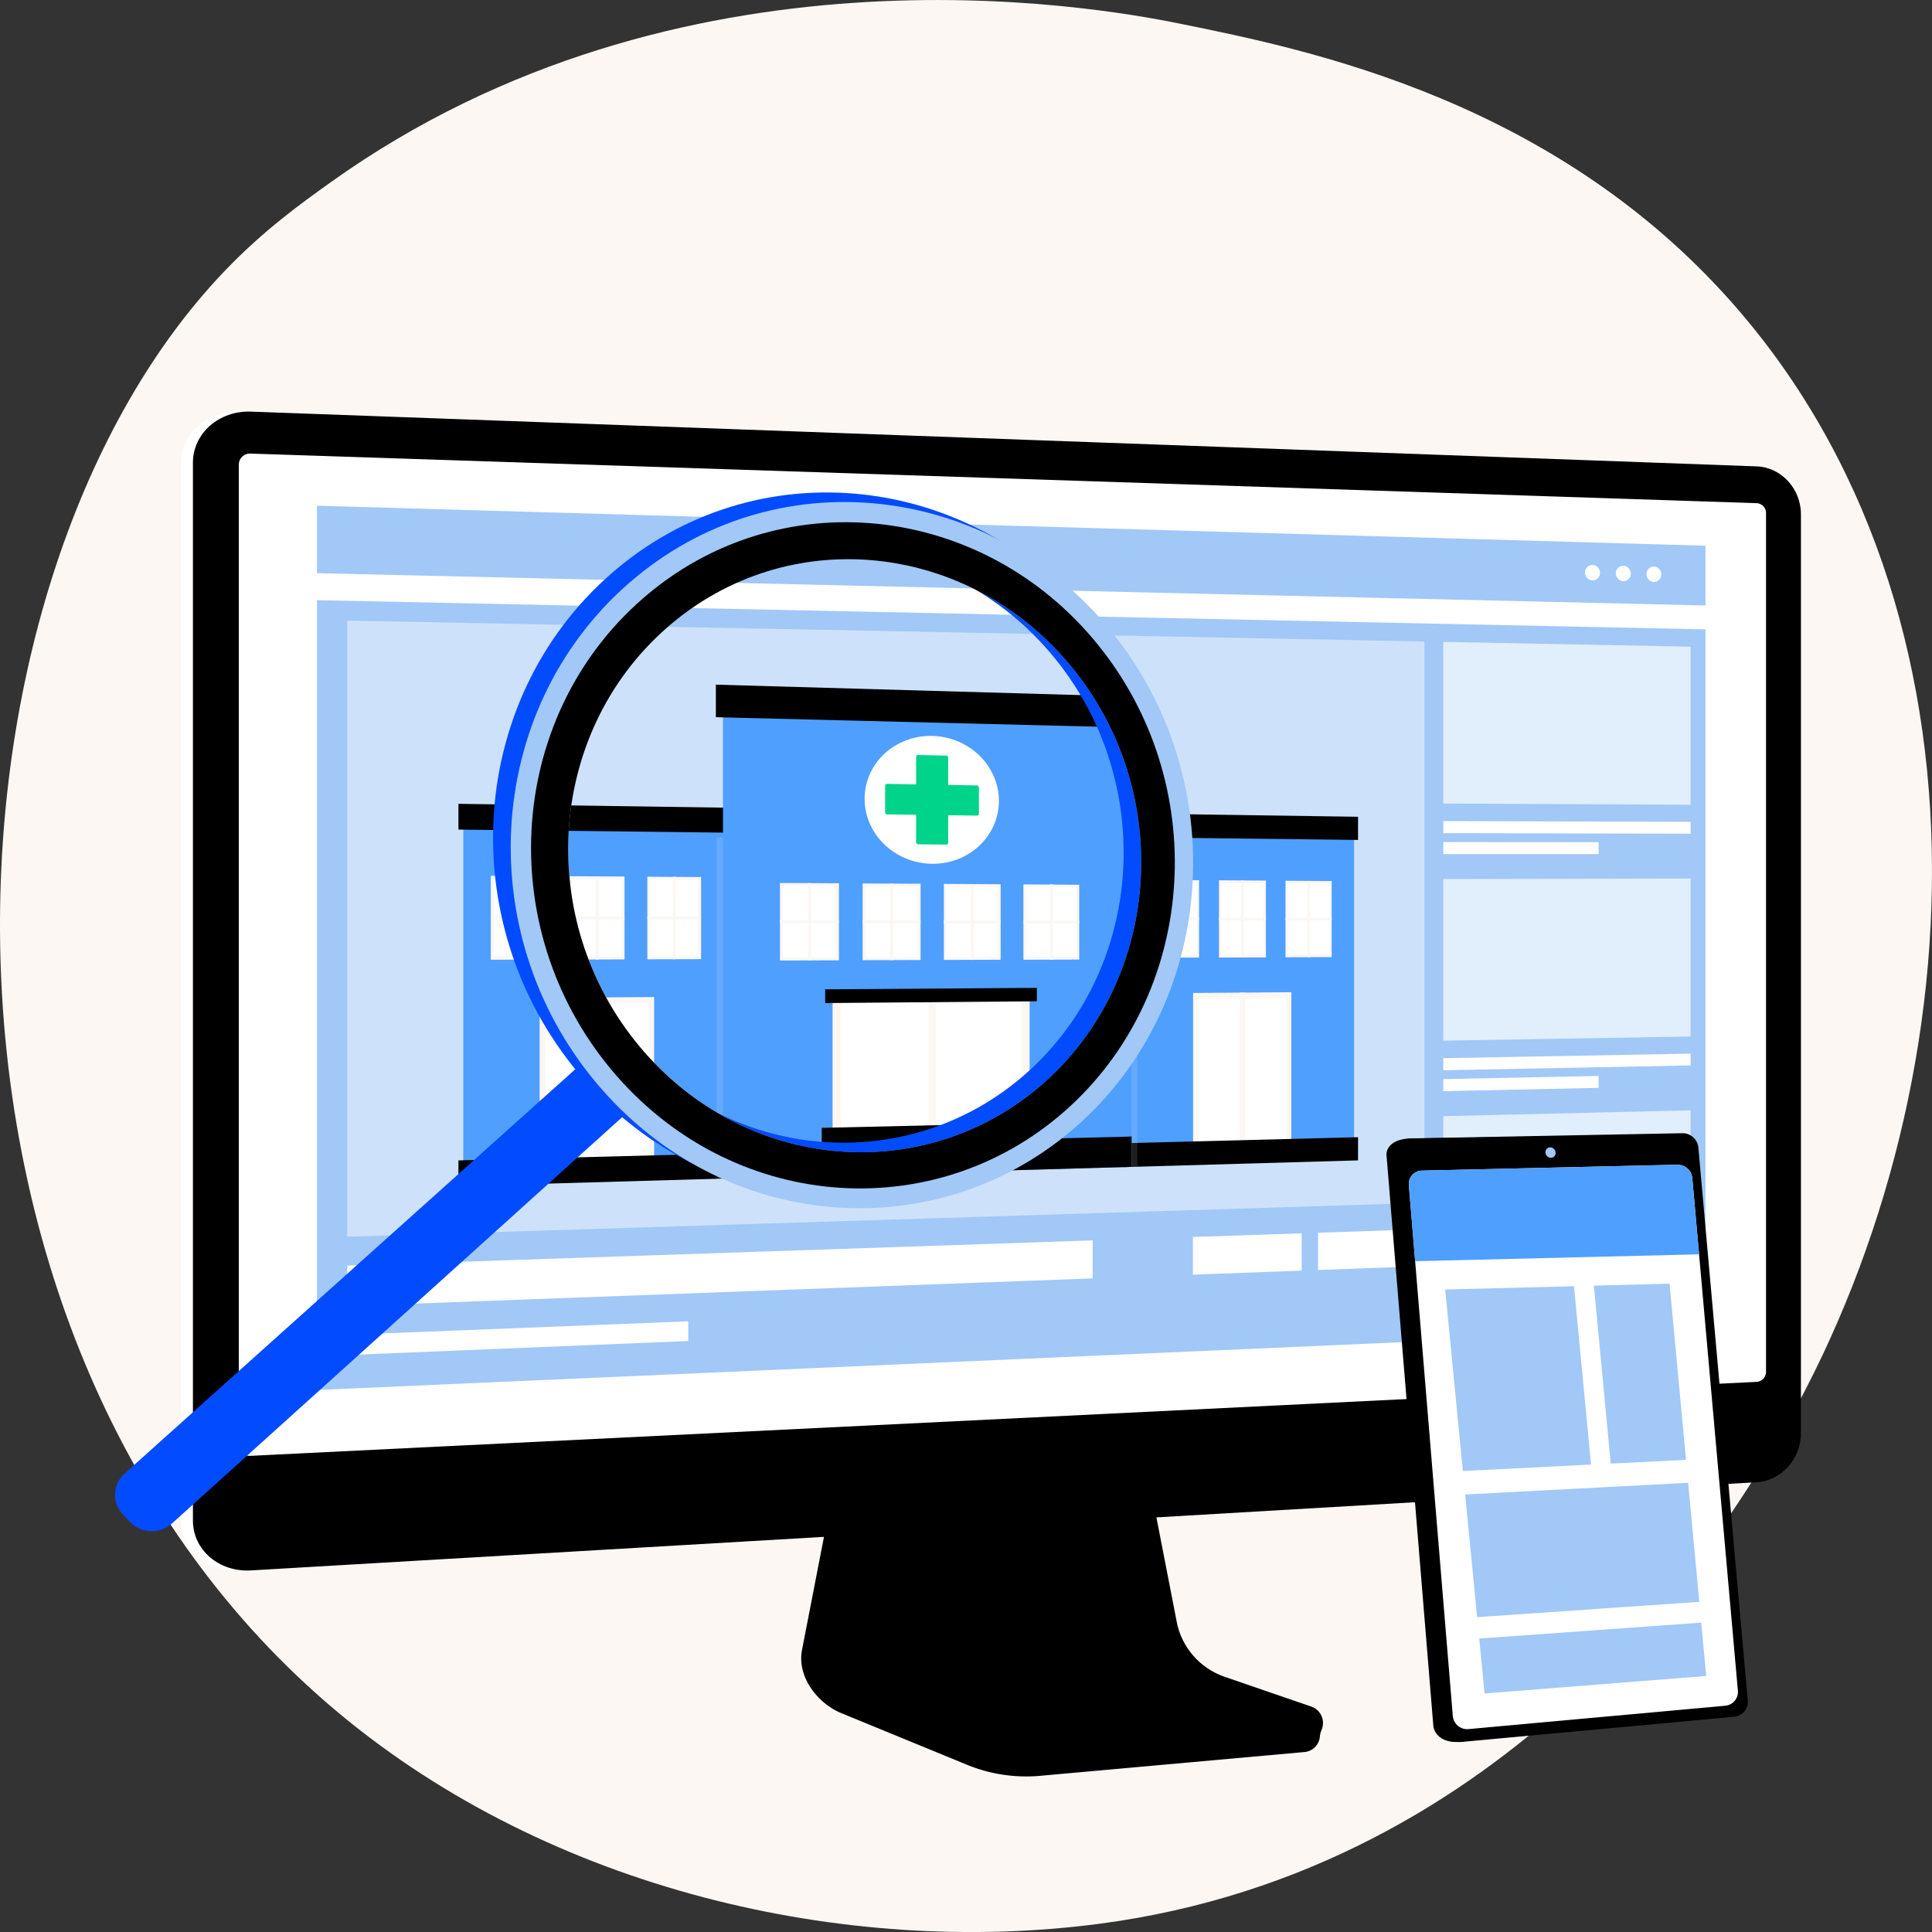 <svg xmlns="http://www.w3.org/2000/svg" xmlns:xlink="http://www.w3.org/1999/xlink" id="Capa_1" data-name="Capa 1" viewBox="0 0 900 900"><rect x="0" y="0" width="900" height="900" fill="#333333" stroke="none"/><defs><style>.cls-1{fill:none;}.cls-2{clip-path:url(#clip-path);}.cls-3{fill:#fcf7f3;}.cls-4,.cls-7,.cls-9{fill:#fff;}.cls-5{fill:#a1c8f6;}.cls-6,.cls-7{opacity:0.68;}.cls-7,.cls-9{isolation:isolate;}.cls-8{fill:#4f9fff;}.cls-9{opacity:0.12;}.cls-10{fill:#00d48b;}.cls-11{fill:#034bff;}</style><clipPath id="clip-path"><rect class="cls-1" width="900" height="900"></rect></clipPath></defs><title>Crea el espacio digital para que tu institución de salud sea encontrada en Google</title><g class="cls-2"><path class="cls-3" d="M104.32,126.59c18.48-19.36,36-31.85,49.78-41.72C316.5-31.1,508.66,2.7,549.5,11c60.31,12.2,176.88,35.76,261.17,134.41C938.18,294.62,918.32,529.77,819.41,685c-18.09,28.4-113.65,186-307.89,211.25C394,911.53,257,880.68,157.72,797.93-50.55,624.24-35.72,273.34,104.32,126.59Z"></path><path class="cls-4" d="M111.31,731.56c-14.86.87-27-9.54-27-23.22V215.56c0-13.67,12.15-24.35,27-23.81l701.51,25.51c11.36.41,20.57,10.41,20.57,22.28V667.72c0,11.89-9.21,22.09-20.57,22.75Z"></path><path d="M568.66,786.11c-11.22-3.92-19.6-13.92-22-26.21L530.38,675l-139.6,5.21L373.6,768.65c-2.4,12.4,7.23,24.83,18.31,29.39l58.42,24a72.54,72.54,0,0,0,34.14,5.21l123.44-11.11a7.86,7.86,0,0,0,6.92-7.13c.42-3.83,2.95-8.13-.5-9.33Z"></path><path d="M570,780.94a34,34,0,0,1-21.93-25.89l-16.3-83.86-136.2,5.15-17.16,87.37c-2.4,12.23,4,24.51,15,29l58.35,23.72A73.4,73.4,0,0,0,486,821.59l123.31-11a7.81,7.81,0,0,0,6.91-7,8,8,0,0,0-5.19-8.53Z"></path><path d="M116.87,731.56c-14.86.87-27-9.54-27-23.22V215.56c0-13.67,12.15-24.35,27-23.81l701.5,25.51c11.37.41,20.57,10.41,20.57,22.28V667.72c0,11.89-9.2,22.09-20.57,22.75Z"></path><path d="M818.36,227.33l-701.5-24.09c-8-.27-14.41,5.43-14.41,12.73V707.66c0,7.3,6.46,12.86,14.41,12.41l701.5-39.66c6.09-.34,11-5.79,11-12.16v-429C829.39,232.88,824.45,227.54,818.36,227.33Z"></path><path class="cls-4" d="M116.87,678.18a5.1,5.1,0,0,1-5.62-4.88v-457a5.2,5.2,0,0,1,5.62-5l701.5,23.1a4.59,4.59,0,0,1,4.31,4.65V639a4.69,4.69,0,0,1-4.31,4.72Z"></path><path class="cls-5" d="M794.48,619,147.64,647.51V279.59l646.84,13.6Z"></path><path class="cls-5" d="M794.48,282.06,147.64,267V235.59l646.84,18.64Z"></path><path class="cls-4" d="M745.34,266.87a3.44,3.44,0,0,1-3.49,3.51,3.67,3.67,0,0,1-3.49-3.69,3.44,3.44,0,0,1,3.49-3.51A3.64,3.64,0,0,1,745.34,266.87Z"></path><path class="cls-4" d="M759.66,267.24a3.42,3.42,0,0,1-3.46,3.5,3.65,3.65,0,0,1-3.48-3.68,3.42,3.42,0,0,1,3.48-3.5A3.64,3.64,0,0,1,759.66,267.24Z"></path><path class="cls-4" d="M773.9,267.61a3.42,3.42,0,0,1-3.45,3.49,3.64,3.64,0,0,1-3.45-3.67,3.4,3.4,0,0,1,3.45-3.49A3.63,3.63,0,0,1,773.9,267.61Z"></path><g class="cls-6"><path class="cls-7" d="M663.56,560.32,161.74,576.11v-287l501.82,9.73Z"></path></g><path class="cls-7" d="M787.56,374.88l-115.22-.54V299l115.22,2.24Z"></path><path class="cls-4" d="M787.56,388.36l-115.22-.23v-5.64l115.22.36Z"></path><path class="cls-4" d="M744.69,397.88l-72.35,0v-5.64l72.35.1Z"></path><path class="cls-7" d="M787.56,482.85l-115.22,1.93V409.5l115.22-.25Z"></path><path class="cls-4" d="M787.56,496.33l-115.22,2.24v-5.63l115.22-2.12Z"></path><path class="cls-4" d="M744.69,506.77l-72.35,1.55v-5.64l72.35-1.47Z"></path><path class="cls-7" d="M787.56,590.82l-115.22,4.42v-75.3l115.22-2.72Z"></path><path class="cls-4" d="M787.56,604.3,672.34,609v-5.64l115.22-4.6Z"></path><path class="cls-4" d="M744.69,615.66l-72.35,3.1v-5.64l72.35-3Z"></path><path class="cls-4" d="M509,595.53,161.74,608.44V589.58L509,577.82Z"></path><path class="cls-4" d="M663.56,589.77,614,591.62V574.26l49.55-1.67Z"></path><path class="cls-4" d="M606.36,591.9l-50.66,1.88V576.24l50.66-1.71Z"></path><path class="cls-4" d="M320.62,624.69l-158.88,6.55v-9.43l158.88-6.29Z"></path><path d="M785.58,535.31l22.75,255.8a6.92,6.92,0,0,1-6,7.65l-123.05,12.7c-7.36.39-11.26-3.61-11.59-7.64L645.9,538.25c-.33-3.92,3.33-7.61,10.61-7.88l121.92-1.79A7.32,7.32,0,0,1,785.58,535.31Z"></path><path d="M791.17,534.68l23,257.32a6.93,6.93,0,0,1-6,7.69L680.44,811.5a7.2,7.2,0,0,1-7.73-6.7l-22-267.18a6.63,6.63,0,0,1,6.48-7.3L784,527.89A7.4,7.4,0,0,1,791.17,534.68Z"></path><path class="cls-4" d="M788.34,548.88l21.22,238.51a6.48,6.48,0,0,1-5.61,7.18l-120,10.92a6.71,6.71,0,0,1-7.19-6.25L656.3,552.16a6.2,6.2,0,0,1,6-6.84l119.28-2.75A6.87,6.87,0,0,1,788.34,548.88Z"></path><path class="cls-8" d="M788.34,548.88a6.87,6.87,0,0,0-6.74-6.31l-119.28,2.75a6.2,6.2,0,0,0-6,6.84l2.92,35.36,132.28-3.21Z"></path><path class="cls-5" d="M724.65,536.86a2.23,2.23,0,0,1-2.15,2.48,2.59,2.59,0,0,1-2.56-2.38,2.21,2.21,0,0,1,2.15-2.48A2.58,2.58,0,0,1,724.65,536.86Z"></path><path class="cls-5" d="M741.15,682.25l-59.69,3-8.23-84.55,60-1.53Z"></path><path class="cls-5" d="M785.41,680.06l-35.06,1.74-7.86-82.91,35.25-.9Z"></path><path class="cls-5" d="M791.59,746.2l-103.48,7.13-5.58-57.13,103.87-5.46Z"></path><path class="cls-5" d="M794.81,780.73l-103.24,8.16-2.49-25.59,103.42-7.42Z"></path><path class="cls-8" d="M338.77,546.74l-122.95,3.47V380l123,1.6Z"></path><path d="M340.89,387.91l-127.33-1.46v-12l127.33,1.84Z"></path><path class="cls-3" d="M304.71,546.48,251.38,548V464.85l53.33-.4Z"></path><path class="cls-4" d="M302.08,543.54l-48,1.3v-77l48-.4Z"></path><path class="cls-3" d="M279.69,547.19l-2.94.08V464.66l2.94,0Z"></path><path class="cls-3" d="M254.61,447l-26,.08V408l26,.16Z"></path><path class="cls-4" d="M253.32,445.61l-23.36.06V409.39l23.36.14Z"></path><path class="cls-3" d="M242.39,447.07H241V408h1.43Z"></path><path class="cls-3" d="M228.65,428.23v-1.4l25.94,0v1.4Z"></path><path class="cls-3" d="M290.93,446.92l-25.49.08V408.17l25.49.16Z"></path><path class="cls-4" d="M289.66,445.5l-23,.07v-36l23,.14Z"></path><path class="cls-3" d="M278.93,447h-1.41V408.25h1.41Z"></path><path class="cls-3" d="M265.44,428.28v-1.39l25.48,0v1.39Z"></path><path class="cls-3" d="M326.61,446.81l-25.05.07V408.41l25.05.15Z"></path><path class="cls-4" d="M325.37,445.4l-22.55.06V409.82l22.55.14Z"></path><path class="cls-3" d="M314.82,446.84h-1.39V408.48h1.39Z"></path><path class="cls-3" d="M301.56,428.33V427l25,.05v1.37Z"></path><path d="M340.89,548.91l-127.33,3.65v-12l127.33-3.29Z"></path><path class="cls-8" d="M630.8,538.53l-105.45,3V384.07l105.45,1.38Z"></path><path d="M632.63,391.27,523.41,390V378.9l109.22,1.58Z"></path><path class="cls-3" d="M601.55,538.23l-45.76,1.27V462.56l45.76-.35Z"></path><path class="cls-4" d="M599.28,535.5l-41.17,1.11V465.36l41.17-.33Z"></path><path class="cls-3" d="M580.08,538.83l-2.53.07V462.39h2.53Z"></path><path class="cls-3" d="M558.57,446.07l-22.24.07V409.9l22.24.13Z"></path><path class="cls-4" d="M557.46,444.75l-20,.05V411.23l20,.12Z"></path><path class="cls-3" d="M548.1,446.1h-1.23V410h1.23Z"></path><path class="cls-3" d="M536.33,428.67v-1.3l22.23,0v1.29Z"></path><path class="cls-3" d="M589.72,446l-21.87.07v-36l21.87.14Z"></path><path class="cls-4" d="M588.63,444.66l-19.69,0V411.42l19.69.12Z"></path><path class="cls-3" d="M579.42,446H578.2V410.16h1.22Z"></path><path class="cls-3" d="M567.85,428.7v-1.28l21.85,0v1.28Z"></path><path class="cls-3" d="M620.35,445.87l-21.51.07V410.28l21.51.15Z"></path><path class="cls-4" d="M619.28,444.57l-19.36.05v-33l19.36.12Z"></path><path class="cls-3" d="M610.23,445.91H609V410.36h1.2Z"></path><path class="cls-3" d="M598.84,428.75v-1.27l21.5,0v1.27Z"></path><path d="M632.63,540.55l-109.22,3.13V532.56l109.22-2.81Z"></path><path class="cls-9" d="M529.83,543.5l-196,5.62V390.22l196,2.14Z"></path><path class="cls-8" d="M527.14,543.57,336.8,549V322.1l190.34,5.31Z"></path><path class="cls-3" d="M479.63,530.33l-91.78,2.28V462.14l91.78-.65Z"></path><path class="cls-4" d="M475.87,527.53l-84.09,2v-64.5l84.09-.66Z"></path><path class="cls-3" d="M436,530.93l-3.49.09V462.3l3.49,0Z"></path><path d="M484.42,532.09l-101.61,2.57v-9.27l101.61-2.33Z"></path><path d="M483,466.44l-98.59.82v-6.4l98.59-.67Z"></path><path class="cls-3" d="M390.82,447.34l-27.48.1V411.32l27.48.15Z"></path><path class="cls-4" d="M389.47,446l-24.74.07V412.66l24.74.13Z"></path><path class="cls-3" d="M377.89,447.38h-1.52v-36h1.52Z"></path><path class="cls-3" d="M363.34,430v-1.29l27.47,0v1.29Z"></path><path class="cls-3" d="M428.85,447.21l-27,.09V411.54l27,.15Z"></path><path class="cls-4" d="M427.51,445.91l-24.26.08V412.86l24.26.13Z"></path><path class="cls-3" d="M416.16,447.26h-1.5V411.61h1.5Z"></path><path class="cls-3" d="M401.89,430.06v-1.28l26.94,0v1.27Z"></path><path class="cls-3" d="M466.15,447.09l-26.46.09V411.75l26.46.16Z"></path><path class="cls-4" d="M464.83,445.8l-23.8.08V413.06l23.8.13Z"></path><path class="cls-3" d="M453.7,447.13h-1.47V411.83h1.47Z"></path><path class="cls-3" d="M439.69,430.1v-1.27l26.44,0v1.27Z"></path><path class="cls-3" d="M502.74,447l-26,.08V412l26,.15Z"></path><path class="cls-4" d="M501.44,445.69l-23.35.07v-32.5l23.35.13Z"></path><path class="cls-3" d="M490.53,447h-1.44V412h1.44Z"></path><path class="cls-3" d="M476.78,430.14v-1.26l25.94,0v1.24Z"></path><path d="M527.14,543.57,336.8,549V534.2l190.34-4.76Z"></path><path d="M530.15,339,333.48,334.1V318.94l196.67,5.64Z"></path><path class="cls-4" d="M465.33,373.09c0,16.32-13.84,29.44-31,29.3-17.37-.14-31.56-13.69-31.56-30.28s14.19-29.7,31.56-29.29C451.49,343.23,465.33,356.77,465.33,373.09Z"></path><path class="cls-10" d="M440.75,393.44l-13-.13a1,1,0,0,1-1-.91V352.59a.91.91,0,0,1,1-.88l13,.27a.93.93,0,0,1,.94.92v39.65A.91.91,0,0,1,440.75,393.44Z"></path><path class="cls-10" d="M412.33,378.46v-12.4a.92.92,0,0,1,1-.9l41.76.73a1,1,0,0,1,.93.92v12.25a.9.9,0,0,1-.93.89l-41.76-.58A.94.94,0,0,1,412.33,378.46Z"></path><path class="cls-11" d="M60.54,709l-3.27-3.44a13.37,13.37,0,0,1,.93-19.27l225-201.84,20.54,23.41L80.29,709.53A14.23,14.23,0,0,1,60.54,709Z"></path><path class="cls-11" d="M509.6,289.85c-56.76-70-157.39-81.32-224.67-22.81-68.51,59.58-74,166.5-12.55,236.26,60.05,68.13,160.23,73.36,224,14.07C559.08,459.11,565.06,358.27,509.6,289.85ZM292,485.69c-51.21-58.5-46.53-147.86,10.59-197.81,56.24-49.2,140.74-40.12,188.62,18.56,47,57.56,42,142.63-11.05,191.66C426.32,547.85,342.15,543.05,292,485.69Z"></path><path class="cls-5" d="M517.82,294.3c-56.75-70-157.39-81.32-224.66-22.81-68.51,59.58-74,166.49-12.55,236.26,60.05,68.13,160.23,73.36,224,14.07C567.3,463.56,573.28,362.72,517.82,294.3ZM300.18,490.14C249,431.63,253.65,342.28,310.76,292.32,367,243.13,451.5,252.21,499.38,310.89c47,57.56,42,142.63-11,191.65C434.55,552.29,350.38,547.49,300.18,490.14Z"></path><path d="M511.31,300.15c-53.62-66-148.56-76.5-211.92-21.29C234.94,335,229.71,435.72,287.54,501.51,344.1,565.83,438.61,570.93,498.88,515,558.15,460,563.79,364.74,511.31,300.15Zm-211.13,190C249,431.63,253.65,342.28,310.76,292.32,367,243.13,451.5,252.21,499.38,310.89c47,57.56,42,142.63-11,191.65C434.55,552.29,350.38,547.49,300.18,490.14Z"></path></g></svg>